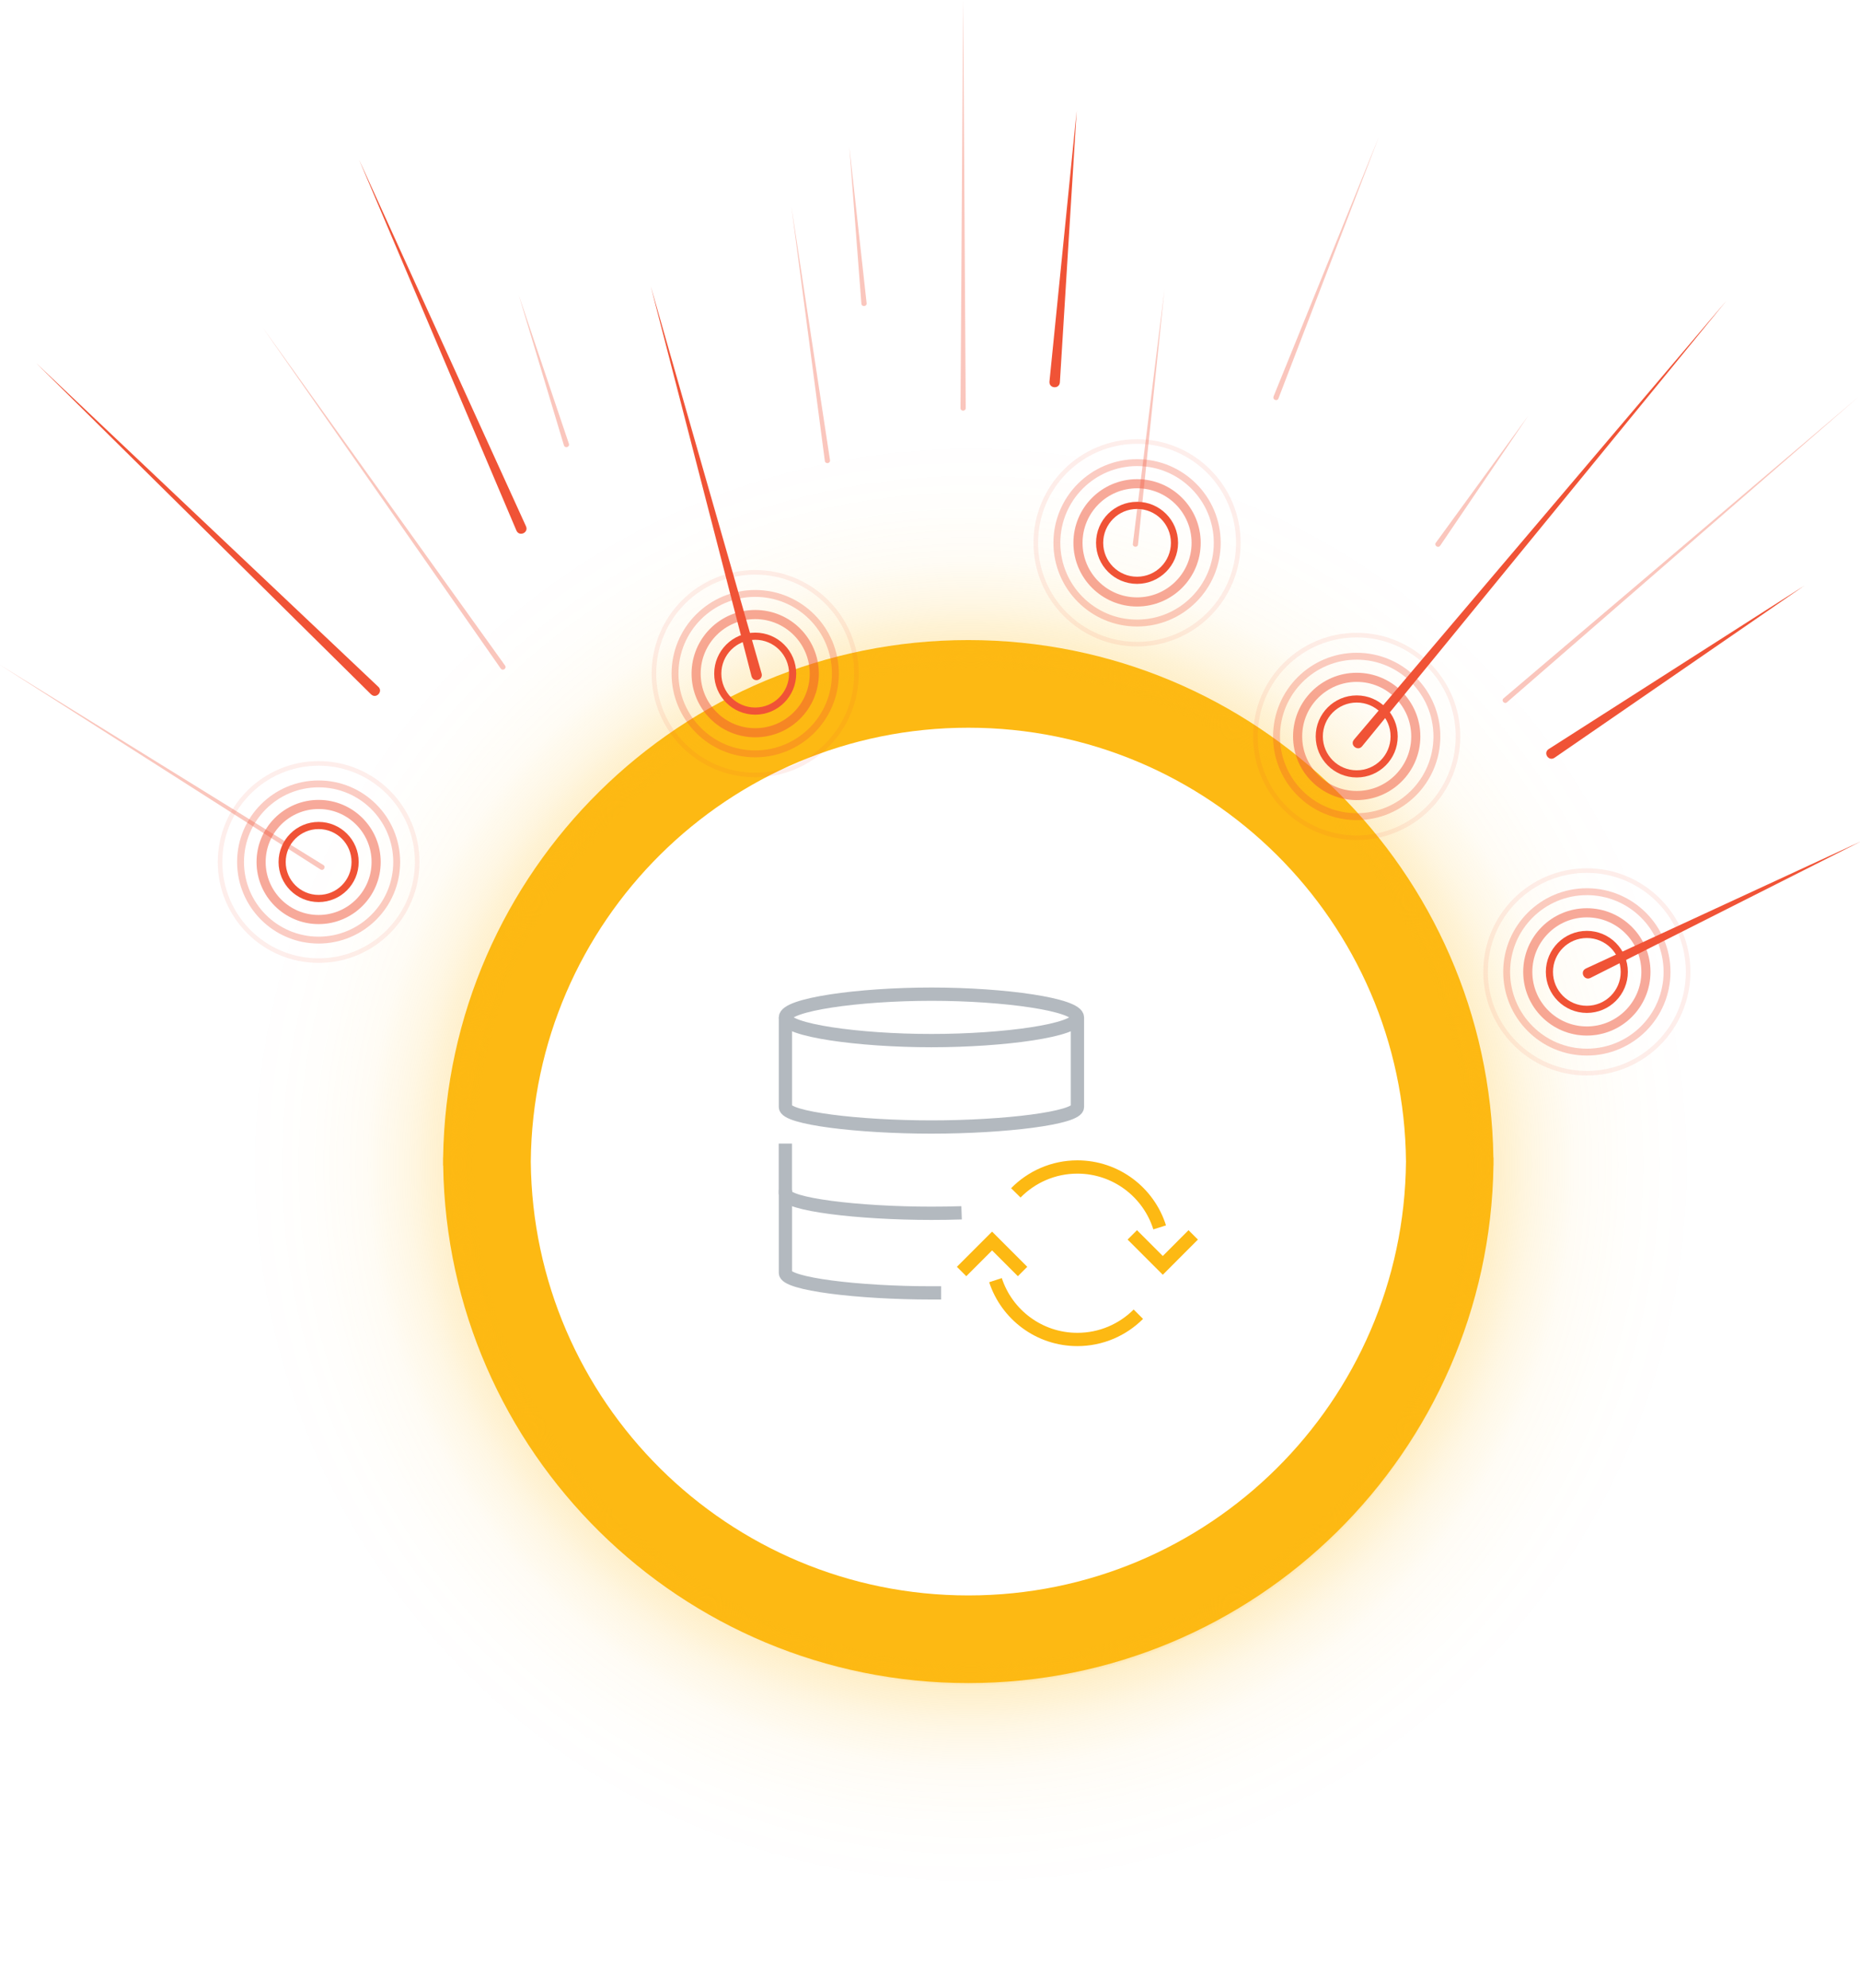 <?xml version="1.0" encoding="UTF-8"?>
<svg id="Network" xmlns="http://www.w3.org/2000/svg" xmlns:xlink="http://www.w3.org/1999/xlink" viewBox="0 0 273.26 292">
  <defs>
    <style>
      .cls-1 {
        fill: #fdb913;
      }

      .cls-1, .cls-2, .cls-3 {
        stroke-width: 0px;
      }

      .cls-4 {
        stroke-width: 1.05px;
      }

      .cls-4, .cls-5, .cls-6, .cls-7, .cls-8, .cls-9 {
        fill: none;
        stroke-miterlimit: 10;
      }

      .cls-4, .cls-5, .cls-6, .cls-8 {
        stroke: #f05336;
      }

      .cls-10 {
        opacity: .1;
      }

      .cls-5 {
        stroke-width: 1.34px;
      }

      .cls-6 {
        stroke-width: .67px;
      }

      .cls-2 {
        fill: url(#radial-gradient);
      }

      .cls-7 {
        stroke: #b3b9bf;
      }

      .cls-7, .cls-9 {
        stroke-width: 1.95px;
      }

      .cls-8 {
        stroke-width: 1.01px;
      }

      .cls-11 {
        opacity: .33;
      }

      .cls-12 {
        opacity: .3;
      }

      .cls-13 {
        opacity: .5;
      }

      .cls-3 {
        fill: #f05336;
      }

      .cls-9 {
        stroke: #fdb913;
      }
    </style>
    <radialGradient id="radial-gradient" cx="142.63" cy="171.09" fx="142.63" fy="171.09" r="121.46" gradientUnits="userSpaceOnUse">
      <stop offset=".6" stop-color="#fdb913" stop-opacity="0"/>
      <stop offset=".62" stop-color="#fdb913" stop-opacity=".5"/>
      <stop offset=".63" stop-color="rgba(253, 185, 19, .48)" stop-opacity=".48"/>
      <stop offset=".68" stop-color="rgba(253, 185, 19, .34)" stop-opacity=".34"/>
      <stop offset=".73" stop-color="rgba(253, 185, 19, .21)" stop-opacity=".21"/>
      <stop offset=".79" stop-color="rgba(253, 185, 19, .12)" stop-opacity=".12"/>
      <stop offset=".85" stop-color="rgba(253, 185, 19, .05)" stop-opacity=".05"/>
      <stop offset=".92" stop-color="rgba(253, 185, 19, .01)" stop-opacity=".01"/>
      <stop offset="1" stop-color="#fdb913" stop-opacity="0"/>
    </radialGradient>
  </defs>
  <g>
    <g>
      <path class="cls-7" d="M158.29,149.41c0,1.89-10.68,3.41-21.45,3.41s-21.45-1.53-21.45-3.41,10.68-3.41,21.45-3.41,21.45,1.53,21.45,3.41Z"/>
      <path class="cls-7" d="M138.26,189.87c-.47,0-.95,0-1.42,0-10.77,0-21.45-1.31-21.45-2.93v-12.19"/>
      <path class="cls-7" d="M141.27,178.11c-1.46.05-2.95.07-4.44.07-10.77,0-21.45-1.31-21.45-2.93v-7.31"/>
      <path class="cls-7" d="M158.29,149.41v13.17c0,1.62-10.68,2.93-21.45,2.93s-21.45-1.31-21.45-2.93v-13.17"/>
    </g>
    <g>
      <path class="cls-9" d="M167.24,193c-2.29,2.29-5.46,3.71-8.96,3.71-5.61,0-10.37-3.65-12.03-8.71"/>
      <path class="cls-9" d="M149.24,175.18c2.3-2.34,5.5-3.8,9.04-3.8,5.67,0,10.48,3.73,12.09,8.87"/>
      <g>
        <polyline class="cls-9" points="175.3 181.35 170.83 185.83 166.35 181.35"/>
        <polyline class="cls-9" points="141.27 186.73 145.75 182.25 150.23 186.73"/>
      </g>
    </g>
  </g>
  <g>
    <path class="cls-1" d="M219.42,170.59c0-.2,0-.39,0-.59h-.02c-.62-42.08-34.92-76-77.15-76s-76.52,33.92-77.15,76h-.01c0,.19,0,.38,0,.58,0,.2,0,.39,0,.59h.02c.62,42.08,34.92,76,77.15,76s76.52-33.92,77.15-76h.01c0-.19,0-.38,0-.58ZM142.27,234.3c-35.32,0-63.98-28.48-64.29-63.72.32-35.24,28.97-63.71,64.29-63.71s63.98,28.48,64.29,63.72c-.32,35.24-28.97,63.71-64.29,63.71Z"/>
    <path class="cls-2" d="M263.28,170.58c0-.25,0-.51,0-.76h-.02c-.81-66.78-55.19-120.66-122.16-120.66S19.77,103.05,18.96,169.83h-.02c0,.25,0,.51,0,.76,0,.25,0,.51,0,.76h.02c.81,66.78,55.19,120.66,122.16,120.66s121.34-53.88,122.16-120.66h.02c0-.25,0-.51,0-.76ZM141.11,233.57c-34.95,0-63.32-28.13-63.72-62.98.41-34.85,28.77-62.98,63.72-62.98s63.32,28.13,63.72,62.98c-.41,34.85-28.77,62.98-63.72,62.98Z"/>
  </g>
  <g>
    <g>
      <circle class="cls-4" cx="199.32" cy="108.15" r="5.5"/>
      <g>
        <g class="cls-13">
          <circle class="cls-5" cx="199.32" cy="108.15" r="8.68"/>
        </g>
        <g class="cls-12">
          <circle class="cls-8" cx="199.32" cy="108.15" r="11.78"/>
        </g>
        <g class="cls-10">
          <circle class="cls-6" cx="199.32" cy="108.15" r="14.88"/>
        </g>
      </g>
    </g>
    <g>
      <circle class="cls-4" cx="233.13" cy="142.73" r="5.5"/>
      <g>
        <g class="cls-13">
          <circle class="cls-5" cx="233.13" cy="142.73" r="8.68"/>
        </g>
        <g class="cls-12">
          <circle class="cls-8" cx="233.13" cy="142.73" r="11.78"/>
        </g>
        <g class="cls-10">
          <circle class="cls-6" cx="233.13" cy="142.73" r="14.88"/>
        </g>
      </g>
    </g>
    <g>
      <circle class="cls-4" cx="167.05" cy="79.72" r="5.5"/>
      <g>
        <g class="cls-13">
          <circle class="cls-5" cx="167.05" cy="79.72" r="8.68"/>
        </g>
        <g class="cls-12">
          <circle class="cls-8" cx="167.05" cy="79.72" r="11.78"/>
        </g>
        <g class="cls-10">
          <circle class="cls-6" cx="167.05" cy="79.72" r="14.88"/>
        </g>
      </g>
    </g>
    <g>
      <circle class="cls-4" cx="46.81" cy="126.59" r="5.36"/>
      <g>
        <g class="cls-13">
          <circle class="cls-5" cx="46.81" cy="126.59" r="8.45"/>
        </g>
        <g class="cls-12">
          <circle class="cls-8" cx="46.81" cy="126.59" r="11.47"/>
        </g>
        <g class="cls-10">
          <circle class="cls-6" cx="46.81" cy="126.59" r="14.48"/>
        </g>
      </g>
    </g>
    <g>
      <circle class="cls-4" cx="110.95" cy="98.93" r="5.5"/>
      <g>
        <g class="cls-13">
          <circle class="cls-5" cx="110.95" cy="98.93" r="8.68"/>
        </g>
        <g class="cls-12">
          <circle class="cls-8" cx="110.95" cy="98.93" r="11.78"/>
        </g>
        <g class="cls-10">
          <circle class="cls-6" cx="110.95" cy="98.93" r="14.88"/>
        </g>
      </g>
    </g>
    <g class="cls-11">
      <path class="cls-3" d="M73.57,98.19l-35.03-50.17,35.66,49.72c.29.4-.33.86-.63.44h0Z"/>
    </g>
    <g class="cls-11">
      <path class="cls-3" d="M187.1,58.23l15.46-38.09-14.74,38.38c-.18.47-.9.19-.71-.28h0Z"/>
    </g>
    <g class="cls-11">
      <path class="cls-3" d="M166.43,79.87l4.65-37.36-3.89,37.45c-.05.5-.82.42-.76-.09h0Z"/>
    </g>
    <g class="cls-11">
      <path class="cls-3" d="M121.18,67.69l-4.91-37.33,5.67,37.22c.07.5-.69.61-.76.11h0Z"/>
    </g>
    <g class="cls-11">
      <path class="cls-3" d="M126.55,44.6l-1.77-22.99,2.54,22.92c.05.5-.72.58-.77.07h0Z"/>
    </g>
    <g class="cls-11">
      <path class="cls-3" d="M210.95,79.7l13.57-18.64-12.94,19.08c-.29.42-.93-.03-.63-.44h0Z"/>
    </g>
    <g class="cls-11">
      <path class="cls-3" d="M220.89,102.56l52.13-44.26-51.63,44.84c-.37.32-.89-.25-.5-.58h0Z"/>
    </g>
    <g class="cls-11">
      <path class="cls-3" d="M82.85,65.41l-6.64-22.08,7.37,21.84c.16.48-.58.72-.73.23h0Z"/>
    </g>
    <g class="cls-11">
      <path class="cls-3" d="M141.11,59.93L141.5,0l.38,59.93c0,.5-.77.51-.77,0h0Z"/>
    </g>
    <g class="cls-11">
      <path class="cls-3" d="M47.11,127.7L-.19,97.53l47.7,29.51c.42.26.02.92-.41.65h0Z"/>
    </g>
    <path class="cls-3" d="M110.41,99.32l-14.81-57.29,16.29,56.88c.26.98-1.21,1.4-1.48.4h0Z"/>
    <path class="cls-3" d="M75.87,77.92l-23.12-54.47,24.53,53.85c.41.93-.99,1.56-1.41.62h0Z"/>
    <path class="cls-3" d="M54.52,101.98L5.34,53.35l50.25,47.52c.73.69-.34,1.82-1.07,1.1h0Z"/>
    <path class="cls-3" d="M232.99,142.23l40.46-18.69-39.8,20.08c-.92.44-1.6-.93-.67-1.38h0Z"/>
    <path class="cls-3" d="M227.52,110.01l37.56-24-36.71,25.28c-.85.56-1.71-.71-.85-1.28h0Z"/>
    <path class="cls-3" d="M198.92,108.62l54.7-64.44-53.52,65.43c-.64.77-1.84-.2-1.18-.98h0Z"/>
    <path class="cls-3" d="M154.18,56.03l4-39.76-2.47,39.89c-.08,1.02-1.61.91-1.53-.12h0Z"/>
  </g>
</svg>